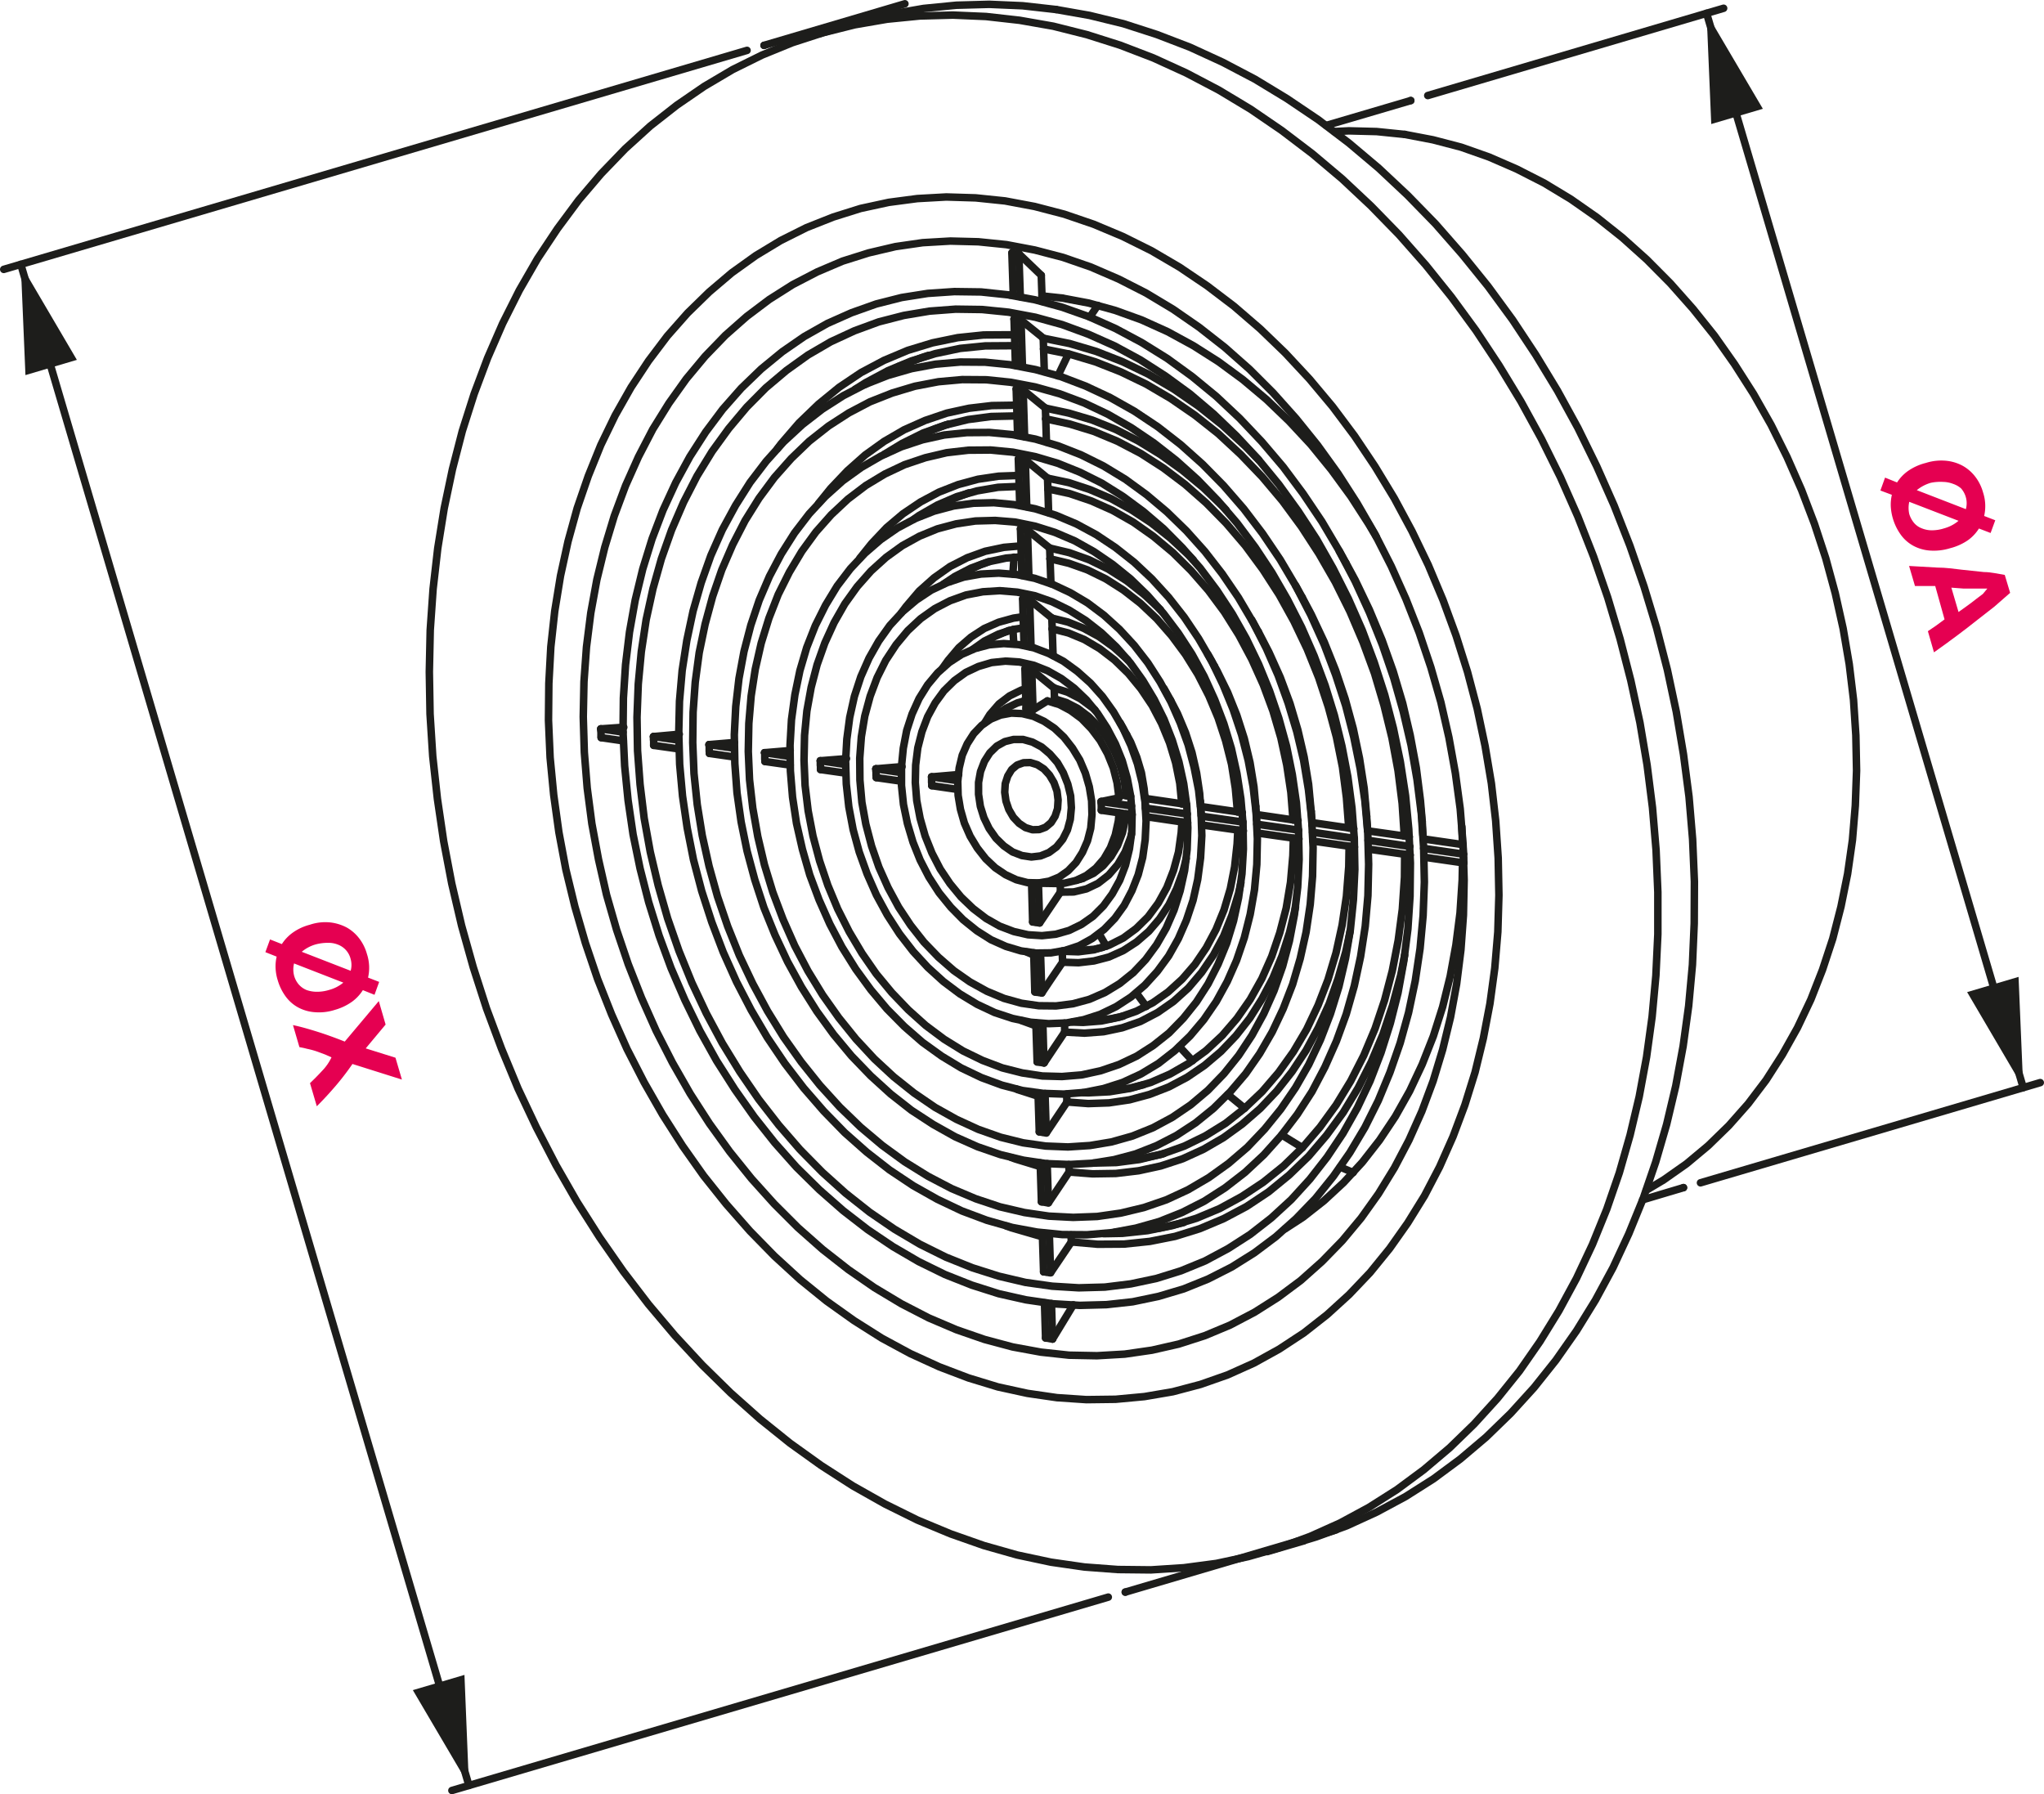 <svg xmlns="http://www.w3.org/2000/svg" width="40.24mm" height="35.32mm" viewBox="0 0 114.07 100.12"><defs><style>.cls-1{fill:none;stroke:#1d1d1b;stroke-linecap:round;stroke-linejoin:round;stroke-width:0.42px;}.cls-2{fill:#e50051;}.cls-3{fill:#1d1d1b;}</style></defs><g id="Warstwa_2" data-name="Warstwa 2"><g id="Warstwa_1-2" data-name="Warstwa 1"><line class="cls-1" x1="74.01" y1="7" x2="78.73" y2="5.61"/><line class="cls-1" x1="93.95" y1="66.27" x2="91.67" y2="66.95"/><line class="cls-1" x1="50.5" y1="0.21" x2="42.64" y2="2.53"/><line class="cls-1" x1="74.56" y1="85.37" x2="62.8" y2="88.84"/><line class="cls-1" x1="47.8" y1="1.27" x2="45.76" y2="1.87"/><line class="cls-1" x1="70.72" y1="86.58" x2="72.76" y2="85.98"/><line class="cls-1" x1="79.41" y1="46.59" x2="79.37" y2="45.84"/><line class="cls-1" x1="75.11" y1="31.41" x2="74.74" y2="30.75"/><line class="cls-1" x1="76.32" y1="46.31" x2="76.27" y2="45.55"/><line class="cls-1" x1="72.67" y1="33.33" x2="72.3" y2="32.67"/><line class="cls-1" x1="73.22" y1="46.03" x2="73.18" y2="45.27"/><line class="cls-1" x1="70.22" y1="35.25" x2="69.85" y2="34.58"/><line class="cls-1" x1="70.13" y1="45.74" x2="70.08" y2="44.99"/><line class="cls-1" x1="67.77" y1="37.16" x2="67.4" y2="36.5"/><line class="cls-1" x1="67.03" y1="45.46" x2="66.99" y2="44.7"/><line class="cls-1" x1="65.33" y1="39.08" x2="64.96" y2="38.42"/><line class="cls-1" x1="63.94" y1="45.18" x2="63.89" y2="44.42"/><line class="cls-1" x1="62.88" y1="41" x2="62.51" y2="40.33"/><line class="cls-1" x1="56.1" y1="39.56" x2="55.05" y2="40.26"/><line class="cls-1" x1="57.71" y1="49.28" x2="58.97" y2="49.3"/><polyline class="cls-1" points="78.4 7.5 79.97 7.8 81.54 8.21 83.1 8.76 84.64 9.43 86.17 10.21 87.66 11.11 89.12 12.13 90.53 13.25 91.9 14.48 93.22 15.81 94.48 17.23 95.68 18.73 96.8 20.32 97.86 21.98 98.84 23.71 99.73 25.5 100.54 27.34 101.26 29.23 101.89 31.15 102.42 33.1 102.86 35.07 103.2 37.06 103.44 39.05 103.57 41.03 103.61 43 103.54 44.95 103.38 46.87 103.11 48.76 102.74 50.59 102.28 52.38 101.71 54.11 101.06 55.77 100.31 57.35 99.47 58.85 98.56 60.27 97.56 61.59 96.48 62.81 95.33 63.93 94.12 64.94 92.84 65.84 91.87 66.42"/><polyline class="cls-1" points="74.46 7.34 75.28 7.3 76.83 7.34 78.4 7.5"/><line class="cls-1" x1="75.52" y1="65.43" x2="74.79" y2="65.12"/><line class="cls-1" x1="72.68" y1="64.04" x2="71.53" y2="63.33"/><line class="cls-1" x1="69.46" y1="61.84" x2="68.52" y2="61.07"/><polyline class="cls-1" points="66.55 59.19 65.9 58.49 65.82 58.4"/><polyline class="cls-1" points="63.97 56.16 63.55 55.59 63.42 55.4"/><polyline class="cls-1" points="61.74 52.8 61.49 52.37 61.34 52.1"/><polyline class="cls-1" points="56.58 35.93 56.56 35.65 56.53 35.13"/><polyline class="cls-1" points="56.53 32.03 56.54 31.83 56.59 31.09"/><polyline class="cls-1" points="59.04 20.97 59.62 19.76 59.63 19.75"/><line class="cls-1" x1="60.82" y1="17.69" x2="61.26" y2="17.04"/><polyline class="cls-1" points="56.09 11.21 57.74 11.52 59.39 11.95 61.03 12.51 62.65 13.19 64.26 13.99 65.83 14.91 67.37 15.95 68.87 17.09 70.33 18.35 71.73 19.7 73.08 21.15 74.37 22.69 75.59 24.32 76.73 26.02 77.81 27.8 78.8 29.64 79.71 31.53 80.53 33.48 81.26 35.47 81.9 37.5 82.44 39.55 82.88 41.63 83.23 43.71 83.47 45.8 83.61 47.88 83.65 49.95 83.59 52 83.42 54.02 83.15 56 82.78 57.94 82.32 59.83 81.75 61.66 81.09 63.42 80.34 65.11 79.5 66.72 78.56 68.24 77.55 69.67 76.46 71.01 75.29 72.24 74.06 73.36 72.76 74.38 71.39 75.28 69.98 76.06 68.51 76.72 67 77.25 65.45 77.66 63.87 77.93 62.26 78.08 60.63 78.1 58.99 77.99 57.34 77.75 55.69 77.39 54.05 76.89 52.42 76.27 50.8 75.53 49.21 74.67 47.66 73.69 46.13 72.6 44.65 71.4 43.22 70.09 41.85 68.69 40.53 67.19 39.27 65.61 38.09 63.94 36.98 62.2 35.95 60.4 34.99 58.53 34.13 56.6 33.35 54.63 32.67 52.62 32.08 50.58 31.58 48.52 31.19 46.44 30.9 44.35 30.7 42.27 30.61 40.19 30.63 38.13 30.74 36.09 30.96 34.09 31.28 32.13 31.7 30.21 32.21 28.36 32.83 26.56 33.53 24.83 34.33 23.18 35.22 21.61 36.19 20.14 37.24 18.75 38.37 17.47 39.58 16.29 40.84 15.22 42.18 14.26 43.57 13.42 45.01 12.7 46.5 12.11 48.03 11.63 49.6 11.29 51.19 11.08 52.81 10.99 54.45 11.04 56.09 11.21"/><polyline class="cls-1" points="56.9 1.13 58.78 1.46 60.65 1.93 62.51 2.52 64.36 3.23 66.2 4.07 68.01 5.02 69.79 6.09 71.53 7.28 73.24 8.58 74.9 9.98 76.51 11.49 78.07 13.09 79.57 14.79 81 16.57 82.37 18.44 83.66 20.39 84.88 22.4 86.02 24.48 87.08 26.62 88.05 28.81 88.93 31.05 89.72 33.33 90.41 35.64 91.01 37.97 91.52 40.32 91.92 42.69 92.22 45.06 92.42 47.43 92.52 49.78 92.52 52.13 92.41 54.44 92.2 56.73 91.89 58.98 91.48 61.19 90.97 63.34 90.37 65.44 89.67 67.47 88.87 69.44 87.98 71.33 87 73.14 85.94 74.86 84.8 76.5 83.57 78.03 82.27 79.46 80.9 80.79 79.46 82.01 77.96 83.12 76.4 84.11 74.79 84.98 73.12 85.73 71.41 86.36 69.66 86.86 67.88 87.24 66.07 87.48 64.23 87.6 62.38 87.58 60.52 87.44 58.65 87.17 56.77 86.77 54.9 86.24 53.05 85.59 51.2 84.82 49.38 83.92 47.59 82.91 45.82 81.77 44.09 80.53 42.41 79.18 40.77 77.72 39.19 76.17 37.66 74.52 36.19 72.78 34.79 70.95 33.46 69.04 32.2 67.06 31.03 65.02 29.93 62.9 28.91 60.74 27.99 58.52 27.15 56.27 26.41 53.97 25.76 51.65 25.21 49.3 24.76 46.94 24.41 44.57 24.15 42.2 24 39.84 23.96 37.49 24.01 35.16 24.17 32.86 24.43 30.59 24.79 28.36 25.25 26.18 25.8 24.05 26.46 21.98 27.21 19.98 28.05 18.05 28.98 16.2 30 14.43 31.11 12.76 32.29 11.17 33.55 9.69 34.89 8.3 36.29 7.03 37.77 5.87 39.3 4.82 40.89 3.88 42.53 3.07 44.22 2.38 45.95 1.82 47.71 1.38 49.51 1.07 51.33 0.89 53.18 0.84 55.03 0.92 56.9 1.13"/><polyline class="cls-1" points="58.94 0.53 60.81 0.86 62.69 1.32 64.55 1.92 66.4 2.63 68.23 3.47 70.04 4.42 71.82 5.5 73.57 6.68 75.28 7.98 76.94 9.38 78.55 10.89 80.11 12.49 81.6 14.19 83.04 15.97 84.41 17.84 85.7 19.79 86.92 21.8 88.06 23.88 89.11 26.02 90.08 28.21 90.96 30.45 91.75 32.73 92.45 35.04 93.05 37.37 93.55 39.72 93.95 42.09 94.26 44.46 94.46 46.83 94.56 49.19 94.55 51.53 94.45 53.84 94.24 56.13 93.93 58.38 93.52 60.59 93.01 62.74 92.4 64.84 91.7 66.88 90.9 68.84 90.02 70.73 89.04 72.54 87.98 74.26 86.83 75.9 85.61 77.43 84.31 78.86 82.94 80.19 81.5 81.41 80 82.52 78.44 83.51 76.82 84.38 75.16 85.14 73.45 85.76 72.76 85.97"/><polyline class="cls-1" points="47.8 1.27 47.98 1.22 49.75 0.78 51.54 0.47 53.37 0.29 55.21 0.24 57.07 0.32 58.94 0.53"/><polyline class="cls-1" points="56.17 13.65 57.75 13.95 59.32 14.36 60.88 14.9 62.43 15.57 63.96 16.35 65.46 17.25 66.92 18.26 68.35 19.38 69.73 20.6 71.05 21.92 72.32 23.34 73.53 24.84 74.67 26.42 75.73 28.07 76.73 29.8 77.64 31.59 78.46 33.42 79.2 35.3 79.85 37.23 80.41 39.18 80.86 41.15 81.22 43.14 81.49 45.13 81.65 47.13 81.71 49.11 81.67 51.07 81.53 53 81.29 54.91 80.95 56.76 80.51 58.57 79.98 60.32 79.35 62.01 78.63 63.62 77.82 65.16 76.93 66.61 75.96 67.97 74.91 69.23 73.78 70.39 72.59 71.45 71.33 72.39 70.02 73.22 68.65 73.94 67.24 74.53 65.78 75 64.29 75.34 62.77 75.56 61.22 75.65 59.66 75.62 58.09 75.45 56.51 75.16 54.94 74.74 53.38 74.2 51.83 73.54 50.3 72.75 48.8 71.85 47.34 70.84 45.91 69.72 44.53 68.5 43.21 67.18 41.94 65.77 40.73 64.27 39.59 62.69 38.52 61.03 37.53 59.3 36.62 57.52 35.8 55.68 35.06 53.8 34.41 51.88 33.85 49.93 33.4 47.95 33.03 45.96 32.77 43.97 32.61 41.98 32.55 40 32.59 38.04 32.73 36.1 32.97 34.2 33.31 32.34 33.75 30.54 34.28 28.79 34.91 27.1 35.63 25.49 36.43 23.95 37.33 22.5 38.3 21.14 39.35 19.88 40.48 18.71 41.67 17.66 42.93 16.71 44.24 15.88 45.61 15.17 47.02 14.57 48.48 14.11 49.97 13.76 51.49 13.54 53.04 13.45 54.6 13.49 56.17 13.65"/><polyline class="cls-1" points="59.27 16.63 60.76 16.91 62.24 17.32 63.71 17.85 65.17 18.51 66.6 19.29 68 20.18 69.36 21.18 70.68 22.29 71.94 23.5 73.16 24.81 74.3 26.21 75.39 27.7 76.39 29.25 76.81 29.96"/><line class="cls-1" x1="81.58" y1="46.13" x2="81.62" y2="47.12"/><polyline class="cls-1" points="81.62 48.14 81.6 49.11 81.48 50.94 81.25 52.73 80.93 54.48 80.51 56.18 79.99 57.82 79.37 59.39 78.67 60.88 77.87 62.3 76.99 63.62 76.03 64.85 74.99 65.98 73.89 67 72.72 67.92 71.72 68.57"/><line class="cls-1" x1="56.36" y1="16.46" x2="56.55" y2="16.46"/><line class="cls-1" x1="58.15" y1="16.51" x2="59.27" y2="16.63"/><line class="cls-1" x1="56.86" y1="14.16" x2="58.11" y2="15.36"/><polyline class="cls-1" points="56.86 14.16 56.81 14.15 56.77 14.15 56.72 14.14 56.67 14.13 56.62 14.13 56.57 14.12 56.52 14.11 56.48 14.11"/><line class="cls-1" x1="81.67" y1="47.66" x2="81.64" y2="47.13"/><polyline class="cls-1" points="81.69 48.15 81.68 48.09 81.68 48.03 81.68 47.97 81.68 47.91 81.68 47.84 81.67 47.78 81.67 47.72 81.67 47.66"/><line class="cls-1" x1="58.74" y1="74.72" x2="59.9" y2="72.81"/><polyline class="cls-1" points="58.35 74.66 58.4 74.67 58.45 74.67 58.5 74.68 58.55 74.69 58.6 74.7 58.65 74.7 58.69 74.71 58.74 74.72"/><line class="cls-1" x1="33.53" y1="40.67" x2="34.81" y2="40.58"/><polyline class="cls-1" points="33.53 40.67 33.53 40.73 33.53 40.8 33.54 40.86 33.54 40.92 33.54 40.98 33.54 41.04 33.54 41.1 33.55 41.16"/><polyline class="cls-1" points="56.29 17.42 57.78 17.7 59.27 18.11 60.74 18.65 62.2 19.3 63.64 20.08 65.04 20.98 66.41 21.98 67.73 23.1 69 24.32 70.22 25.63 71.37 27.03 72.45 28.52 73.47 30.08 74.4 31.72 75.25 33.41 76.02 35.16 76.69 36.95 77.28 38.78 77.76 40.63 78.15 42.51 78.44 44.39 78.62 46.27 78.71 48.15 78.69 50.01 78.57 51.84 78.34 53.64 78.02 55.4 77.59 57.1 77.07 58.74 76.46 60.32 75.75 61.82 74.95 63.24 74.06 64.57 73.1 65.8 72.06 66.94 70.95 67.96 69.77 68.88 68.54 69.67 67.25 70.36 65.91 70.91 64.53 71.34 63.11 71.64 61.66 71.82 60.2 71.86 58.72 71.77 57.23 71.56 55.74 71.21 54.26 70.74 52.79 70.15 51.34 69.43 49.92 68.59 48.53 67.64 47.19 66.58 45.89 65.41 44.64 64.14 43.46 62.78 42.34 61.34 41.29 59.81 40.31 58.21 39.42 56.55 38.61 54.83 37.89 53.06 37.26 51.25 36.73 49.4 36.29 47.54 35.95 45.66 35.72 43.77 35.58 41.89 35.55 40.02 35.62 38.17 35.79 36.36 36.06 34.58 36.44 32.85 36.91 31.18 37.48 29.57 38.15 28.02 38.9 26.56 39.74 25.19 40.67 23.91 41.67 22.72 42.74 21.64 43.89 20.67 45.09 19.81 46.36 19.07 47.68 18.46 49.04 17.96 50.44 17.6 51.87 17.36 53.33 17.25 54.8 17.27 56.29 17.42"/><polyline class="cls-1" points="56.26 16.45 57.77 16.73 59.27 17.14 60.77 17.67 62.25 18.33 63.71 19.11 65.14 20 66.53 21.01 67.88 22.12 69.18 23.34 70.42 24.65 71.61 26.05 72.72 27.54 73.77 29.1 74.74 30.74 75.63 32.44 76.43 34.19 77.15 35.99 77.78 37.83 78.31 39.7 78.75 41.59 79.08 43.5 79.32 45.41 79.45 47.32 79.49 49.22 79.42 51.09 79.25 52.93 78.98 54.74 78.61 56.5 78.14 58.2 77.57 59.84 76.92 61.41 76.17 62.91 75.33 64.32 74.41 65.64 73.42 66.87 72.34 67.99 71.2 69.01 70 69.91 68.74 70.7 67.42 71.37 66.06 71.92 64.65 72.34 63.21 72.64 61.75 72.8 60.26 72.84 58.76 72.75 57.25 72.53 55.74 72.19 54.23 71.71 52.74 71.12 51.27 70.4 49.83 69.56 48.42 68.61 47.05 67.55 45.73 66.39 44.45 65.13 43.24 63.77 42.09 62.32 41.01 60.79 39.99 59.19 39.06 57.52 38.22 55.8 37.45 54.02 36.78 52.2 36.2 50.34 35.72 48.46 35.33 46.56 35.05 44.65 34.86 42.74 34.77 40.83 34.79 38.95 34.91 37.09 35.13 35.27 35.45 33.48 35.87 31.75 36.39 30.07 37 28.47 37.71 26.93 38.5 25.48 39.38 24.11 40.33 22.84 41.37 21.66 42.48 20.59 43.65 19.63 44.88 18.78 46.17 18.05 47.52 17.45 48.9 16.96 50.32 16.6 51.78 16.37 53.26 16.27 54.75 16.29 56.26 16.45"/><polyline class="cls-1" points="75.11 31.41 75.63 32.37 76.42 34.02 77.13 35.72 77.75 37.46 78.28 39.24 78.7 41.03 79.04 42.85 79.27 44.66 79.37 45.84"/><polyline class="cls-1" points="58.18 69.01 57.92 68.94 56.44 68.51 56.16 68.41"/><polyline class="cls-1" points="58.24 70.97 58.29 70.97 58.34 70.98 58.39 70.99 58.44 71 58.48 71 58.53 71.01 58.58 71.02 58.63 71.02 59.79 69.3"/><polyline class="cls-1" points="78.39 53.3 78.17 54.41 77.72 56.09 77.18 57.71 76.53 59.25 75.79 60.71 74.96 62.08 74.03 63.35 73.03 64.52 71.94 65.57 70.79 66.51 69.57 67.32 68.29 68 66.96 68.56 65.58 68.99 64.17 69.27 62.73 69.42 61.26 69.43 59.79 69.3"/><polyline class="cls-1" points="58.22 18.87 59.7 19.17 61.18 19.61 62.64 20.18 64.09 20.88 65.5 21.71 66.88 22.66 68.21 23.72 69.5 24.9 70.25 25.67"/><polyline class="cls-1" points="58.22 18.87 58.12 18.78 56.98 17.86"/><polyline class="cls-1" points="56.59 17.8 56.64 17.8 56.69 17.81 56.73 17.82 56.78 17.83 56.88 17.84 56.93 17.85 56.98 17.86"/><polyline class="cls-1" points="43.38 25.04 43.59 24.76 44.59 23.6 45.68 22.55 46.83 21.61 48.05 20.79 49.33 20.11 50.66 19.55 52.04 19.13 53.45 18.84 54.89 18.69 56.35 18.68 56.62 18.7"/><line class="cls-1" x1="36.47" y1="41.1" x2="37.91" y2="40.97"/><polyline class="cls-1" points="36.47 41.1 36.47 41.16 36.47 41.22 36.47 41.28 36.48 41.34 36.48 41.41 36.48 41.47 36.48 41.53 36.48 41.59"/><polyline class="cls-1" points="72.67 33.33 73.18 34.29 73.9 35.82 74.53 37.39 75.07 39 75.52 40.65 75.87 42.31 76.13 43.98 76.27 45.55"/><polyline class="cls-1" points="56.38 20.35 57.78 20.62 59.19 21.01 60.58 21.54 61.95 22.18 63.3 22.94 64.62 23.82 65.89 24.81 67.12 25.91 68.29 27.1 69.41 28.39 70.46 29.77 71.44 31.22 72.34 32.74 73.16 34.33 73.9 35.97 74.54 37.66 75.1 39.38 75.55 41.13 75.91 42.9 76.17 44.68 76.33 46.46 76.38 48.23 76.34 49.98 76.19 51.69 75.93 53.38 75.58 55.01 75.13 56.59 74.58 58.1 73.94 59.54 73.22 60.91 72.4 62.18 71.5 63.36 70.53 64.44 69.48 65.42 68.37 66.28 67.2 67.03 65.98 67.65 64.7 68.16 63.39 68.53 62.05 68.78 60.67 68.9 59.28 68.89 57.88 68.75 56.48 68.49 55.07 68.09 53.68 67.57 52.31 66.92 50.96 66.16 49.64 65.28 48.37 64.29 47.14 63.2 45.97 62 44.85 60.71 43.8 59.34 42.82 57.89 41.92 56.36 41.1 54.78 40.36 53.13 39.72 51.45 39.16 49.72 38.7 47.97 38.35 46.2 38.09 44.42 37.93 42.65 37.88 40.88 37.92 39.13 38.07 37.41 38.33 35.73 38.68 34.09 39.13 32.52 39.67 31 40.31 29.56 41.05 28.2 41.86 26.92 42.76 25.74 43.73 24.66 44.78 23.69 45.89 22.83 47.06 22.08 48.28 21.45 49.55 20.95 50.87 20.57 52.21 20.32 53.59 20.2 54.98 20.21 56.38 20.35"/><polyline class="cls-1" points="56.41 21.33 57.77 21.59 59.13 21.97 60.49 22.48 61.82 23.11 63.13 23.86 64.4 24.72 65.64 25.69 66.83 26.76 67.96 27.93 69.04 29.19 70.05 30.54 70.99 31.96 71.85 33.45 72.64 35 73.34 36.6 73.95 38.24 74.47 39.92 74.89 41.63 75.22 43.35 75.45 45.08 75.58 46.8 75.61 48.52 75.53 50.21 75.36 51.87 75.09 53.48 74.72 55.06 74.25 56.57 73.69 58.02 73.04 59.4 72.3 60.69 71.48 61.89 70.58 63 69.61 64.02 68.56 64.92 67.46 65.71 66.3 66.39 65.09 66.95 63.84 67.38 62.55 67.69 61.23 67.88 59.89 67.93 58.53 67.86 57.17 67.66 55.8 67.34 54.45 66.89 53.1 66.32 51.78 65.63 50.49 64.83 49.23 63.91 48.02 62.89 46.86 61.77 45.75 60.55 44.71 59.25 43.73 57.87 42.83 56.41 42.01 54.89 41.26 53.31 40.61 51.69 40.04 50.02 39.57 48.33 39.19 46.62 38.91 44.89 38.73 43.16 38.66 41.44 38.68 39.74 38.8 38.06 39.02 36.42 39.35 34.83 39.77 33.28 40.28 31.8 40.89 30.39 41.58 29.05 42.36 27.8 43.22 26.64 44.16 25.58 45.16 24.62 46.24 23.77 47.37 23.04 48.55 22.42 49.79 21.93 51.06 21.55 52.37 21.3 53.7 21.18 55.05 21.19 56.41 21.33"/><polyline class="cls-1" points="58.06 65.09 57.97 65.07 56.66 64.67 56.44 64.59"/><polyline class="cls-1" points="58.12 67.06 58.17 67.07 58.22 67.08 58.27 67.08 58.31 67.09 58.36 67.1 58.41 67.11 58.46 67.11 58.51 67.12 59.42 65.76 59.66 65.4"/><polyline class="cls-1" points="75.35 51.95 75.1 53.12 74.68 54.59 74.18 56.01 73.57 57.35 72.89 58.61 72.11 59.79 71.26 60.87 70.33 61.85 69.33 62.72 68.28 63.48 67.16 64.13 66 64.66 64.78 65.06 63.54 65.33 62.27 65.48 60.97 65.5 59.66 65.4"/><polyline class="cls-1" points="58.34 22.77 59.65 23.05 60.96 23.44 62.26 23.96 63.53 24.61 64.77 25.37 65.98 26.24 67.15 27.21 68.27 28.29 68.42 28.45"/><polyline class="cls-1" points="58.34 22.77 58.08 22.56 57.1 21.76"/><polyline class="cls-1" points="56.71 21.7 56.76 21.71 56.81 21.71 56.85 21.72 56.9 21.73 56.95 21.74 57 21.74 57.05 21.75 57.1 21.76"/><polyline class="cls-1" points="45.68 28.09 46.36 27.25 47.29 26.27 48.28 25.39 49.34 24.63 50.46 23.98 51.63 23.46 52.84 23.05 54.08 22.78 55.35 22.63 56.65 22.61 56.74 22.61"/><line class="cls-1" x1="39.57" y1="41.55" x2="40.99" y2="41.43"/><polyline class="cls-1" points="39.57 41.55 39.57 41.61 39.58 41.67 39.58 41.73 39.58 41.8 39.58 41.85 39.58 41.92 39.59 41.98 39.59 42.04"/><polyline class="cls-1" points="58.24 19.47 59.69 19.76 61.13 20.19 62.55 20.75 63.96 21.43 65.34 22.24 66.69 23.17 67.99 24.2 69.24 25.36 70.44 26.61 71.57 27.95 72.63 29.39 73.61 30.9 74.52 32.48 75.34 34.13 76.07 35.84 76.71 37.58 77.24 39.37 77.68 41.17 78.02 43 78.25 44.83 78.37 46.65"/><line class="cls-1" x1="58.24" y1="19.47" x2="58.22" y2="18.87"/><line class="cls-1" x1="78.37" y1="46.65" x2="78.65" y2="46.69"/><polyline class="cls-1" points="78.39 47.67 78.38 48.95 78.26 50.73 78.03 52.47 77.7 54.17 77.27 55.81 76.74 57.39 76.11 58.89 75.38 60.32 74.57 61.65 73.67 62.89 72.69 64.03 71.63 65.06 70.5 65.97 69.31 66.76 68.06 67.44 66.77 67.98 65.42 68.39 64.04 68.67 62.64 68.82 61.6 68.84"/><polyline class="cls-1" points="47.72 21.72 48.31 21.35 49.56 20.68 50.86 20.14 52.2 19.73 53.58 19.44 54.98 19.3 56.41 19.29 56.64 19.3"/><polyline class="cls-1" points="66.07 68.21 66.05 68.22 64.71 68.53 63.34 68.71 62.21 68.76"/><polyline class="cls-1" points="48.27 21.46 48.93 21.07 50.16 20.44 51.45 19.95 51.81 19.83"/><line class="cls-1" x1="81.67" y1="47.66" x2="79.45" y2="47.34"/><line class="cls-1" x1="81.69" y1="48.15" x2="79.47" y2="47.83"/><line class="cls-1" x1="79.43" y1="46.81" x2="81.64" y2="47.13"/><polyline class="cls-1" points="70.22 35.24 70.82 36.4 71.45 37.8 71.99 39.25 72.43 40.73 72.78 42.24 73.03 43.76 73.17 45.27"/><polyline class="cls-1" points="56.5 24.25 57.78 24.5 59.06 24.88 60.33 25.38 61.58 26 62.8 26.74 63.98 27.6 65.12 28.56 66.21 29.62 67.24 30.77 68.21 32.02 69.11 33.34 69.93 34.73 70.67 36.18 71.33 37.69 71.89 39.24 72.37 40.83 72.75 42.43 73.02 44.06 73.2 45.68 73.28 47.3 73.25 48.9 73.12 50.47 72.89 52.01 72.56 53.49 72.14 54.92 71.61 56.29 71 57.58 70.3 58.79 69.52 59.91 68.65 60.93 67.72 61.85 66.72 62.66 65.65 63.36 64.54 63.93 63.37 64.39 62.17 64.71 60.94 64.91 59.68 64.98 58.4 64.93 57.12 64.74 55.84 64.43 54.56 63.99 53.3 63.43 52.07 62.74 50.86 61.95 49.7 61.04 48.59 60.03 47.52 58.92 46.52 57.72 45.59 56.44 44.73 55.08 43.95 53.66 43.25 52.17 42.63 50.64 42.12 49.08 41.69 47.48 41.36 45.86 41.13 44.24 41.01 42.61 40.98 41 41.06 39.42 41.24 37.86 41.52 36.35 41.9 34.89 42.37 33.49 42.94 32.16 43.6 30.91 44.34 29.74 45.16 28.67 46.06 27.7 47.03 26.83 48.07 26.08 49.16 25.45 50.3 24.93 51.48 24.54 52.7 24.27 53.95 24.14 55.22 24.13 56.5 24.25"/><polyline class="cls-1" points="56.53 25.23 57.78 25.48 59.03 25.85 60.27 26.35 61.49 26.96 62.67 27.7 63.82 28.55 64.93 29.5 65.98 30.56 66.98 31.7 67.91 32.94 68.77 34.25 69.55 35.63 70.24 37.06 70.85 38.55 71.37 40.08 71.8 41.64 72.12 43.22 72.35 44.8 72.47 46.39 72.5 47.96 72.42 49.51 72.24 51.03 71.96 52.5 71.58 53.92 71.1 55.28 70.53 56.56 69.87 57.77 69.13 58.89 68.31 59.91 67.41 60.84 66.45 61.65 65.42 62.35 64.34 62.93 63.2 63.39 62.03 63.72 60.83 63.92 59.6 64 58.36 63.95 57.1 63.77 55.85 63.46 54.6 63.02 53.38 62.46 52.18 61.79 51.01 60.99 49.88 60.09 48.8 59.09 47.77 57.98 46.81 56.79 45.91 55.52 45.09 54.18 44.35 52.77 43.7 51.3 43.13 49.79 42.66 48.25 42.29 46.68 42.01 45.09 41.83 43.51 41.76 41.93 41.79 40.37 41.92 38.83 42.15 37.34 42.48 35.89 42.91 34.5 43.43 33.17 44.05 31.93 44.75 30.76 45.53 29.69 46.39 28.72 47.32 27.85 48.32 27.09 49.38 26.45 50.48 25.93 51.64 25.54 52.83 25.26 54.04 25.12 55.28 25.11 56.53 25.23"/><polyline class="cls-1" points="57.94 61.17 56.79 60.8 56.73 60.77"/><polyline class="cls-1" points="58 63.16 58.05 63.17 58.1 63.17 58.14 63.18 58.19 63.19 58.24 63.2 58.29 63.2 58.34 63.21 58.39 63.22 59.16 62.07 59.55 61.49"/><polyline class="cls-1" points="72.3 50.61 72.29 50.66 71.97 52.02 71.55 53.33 71.04 54.57 70.43 55.73 69.75 56.81 68.98 57.79 68.14 58.67 67.22 59.45 66.25 60.11 65.23 60.65 64.15 61.07 63.04 61.37 61.89 61.54 60.73 61.58 59.55 61.49"/><polyline class="cls-1" points="58.46 26.68 59.65 26.93 60.83 27.32 62 27.82 63.14 28.45 64.25 29.18 65.32 30.03 66.34 30.98 66.59 31.24"/><polyline class="cls-1" points="58.46 26.68 58.05 26.34 57.22 25.66"/><polyline class="cls-1" points="56.83 25.61 56.88 25.61 56.93 25.62 56.98 25.63 57.02 25.63 57.07 25.64 57.12 25.65 57.17 25.66 57.22 25.66"/><polyline class="cls-1" points="47.99 31.14 48.64 30.33 49.48 29.44 50.39 28.67 51.37 28.01 52.4 27.46 53.47 27.04 54.58 26.74 55.73 26.57 56.86 26.53"/><line class="cls-1" x1="42.67" y1="42" x2="44.1" y2="41.88"/><polyline class="cls-1" points="42.67 42 42.68 42.06 42.68 42.12 42.68 42.18 42.68 42.24 42.68 42.31 42.68 42.37 42.69 42.43 42.69 42.49"/><line class="cls-1" x1="78.68" y1="47.23" x2="76.35" y2="46.89"/><line class="cls-1" x1="78.7" y1="47.71" x2="76.37" y2="47.38"/><line class="cls-1" x1="76.32" y1="46.36" x2="78.37" y2="46.65"/><polyline class="cls-1" points="58.36 23.37 59.7 23.66 61.04 24.07 62.36 24.62 63.66 25.3 64.92 26.11 66.14 27.03 67.32 28.07 68.44 29.21 69.5 30.45 70.48 31.78 71.39 33.19 72.21 34.67 72.95 36.22 73.59 37.81 74.13 39.45 74.58 41.12 74.92 42.81 75.14 44.51 75.27 46.2"/><line class="cls-1" x1="58.36" y1="23.37" x2="58.34" y2="22.77"/><line class="cls-1" x1="75.27" y1="46.2" x2="75.55" y2="46.24"/><polyline class="cls-1" points="75.29 47.22 75.27 48.36 75.14 50.01 74.9 51.62 74.56 53.17 74.11 54.67 73.56 56.09 72.92 57.44 72.18 58.69 71.35 59.85 70.44 60.91 69.45 61.85 68.4 62.68 67.27 63.38 66.1 63.95 64.87 64.39 63.6 64.7 62.3 64.87 61.02 64.9"/><polyline class="cls-1" points="49.36 25.34 50.35 24.74 51.52 24.16 52.75 23.72 54.02 23.41 55.31 23.24 56.64 23.21 56.76 23.21"/><polyline class="cls-1" points="64.94 64.37 64.77 64.42 63.54 64.68 62.28 64.81 61.55 64.83"/><polyline class="cls-1" points="49.84 25.12 49.92 25.07 51.02 24.44 52.18 23.93 52.94 23.66"/><polyline class="cls-1" points="67.77 37.16 67.91 37.41 68.51 38.63 69.02 39.9 69.44 41.21 69.76 42.55 69.98 43.9 70.08 44.99"/><polyline class="cls-1" points="56.62 28.16 57.77 28.39 58.92 28.75 60.06 29.23 61.17 29.83 62.25 30.55 63.29 31.37 64.28 32.3 65.22 33.33 66.09 34.44 66.89 35.63 67.62 36.89 68.26 38.22 68.82 39.59 69.29 41 69.66 42.44 69.93 43.89 70.1 45.35 70.17 46.81 70.14 48.24 70.01 49.65 69.77 51.02 69.44 52.33 69.01 53.59 68.49 54.77 67.88 55.88 67.18 56.9 66.41 57.81 65.56 58.63 64.65 59.34 63.67 59.93 62.65 60.4 61.59 60.74 60.49 60.96 59.36 61.05 58.22 61.01 57.06 60.85 55.91 60.55 54.77 60.13 53.64 59.59 52.55 58.93 51.48 58.16 50.47 57.28 49.5 56.3 48.6 55.23 47.76 54.08 46.99 52.85 46.31 51.56 45.71 50.21 45.19 48.82 44.78 47.39 44.45 45.94 44.23 44.48 44.11 43.02 44.09 41.58 44.17 40.16 44.36 38.77 44.64 37.42 45.02 36.13 45.5 34.91 46.07 33.77 46.72 32.7 47.46 31.73 48.27 30.87 49.15 30.11 50.09 29.46 51.09 28.93 52.13 28.52 53.22 28.23 54.33 28.08 55.47 28.05 56.62 28.16"/><polyline class="cls-1" points="56.65 29.13 57.77 29.36 58.88 29.71 59.98 30.18 61.05 30.78 62.09 31.49 63.09 32.3 64.04 33.22 64.93 34.23 65.76 35.33 66.52 36.5 67.2 37.74 67.79 39.04 68.3 40.38 68.72 41.76 69.03 43.16 69.25 44.57 69.37 45.98 69.39 47.38 69.31 48.76 69.12 50.1 68.84 51.39 68.46 52.63 67.98 53.8 67.42 54.9 66.77 55.91 66.04 56.82 65.24 57.64 64.36 58.34 63.44 58.93 62.45 59.4 61.42 59.75 60.36 59.98 59.27 60.07 58.17 60.04 57.05 59.87 55.94 59.59 54.83 59.17 53.74 58.64 52.69 57.99 51.66 57.22 50.69 56.35 49.77 55.39 48.9 54.34 48.11 53.2 47.39 51.99 46.75 50.72 46.2 49.4 45.74 48.04 45.37 46.65 45.1 45.24 44.93 43.83 44.87 42.42 44.9 41.03 45.03 39.67 45.27 38.35 45.6 37.09 46.03 35.88 46.55 34.74 47.15 33.69 47.84 32.73 48.61 31.86 49.45 31.1 50.35 30.45 51.31 29.92 52.31 29.51 53.36 29.23 54.44 29.07 55.54 29.04 56.65 29.13"/><line class="cls-1" x1="59.77" y1="68.91" x2="59.79" y2="69.3"/><line class="cls-1" x1="75.58" y1="46.78" x2="73.25" y2="46.44"/><line class="cls-1" x1="75.59" y1="47.26" x2="73.27" y2="46.93"/><line class="cls-1" x1="73.22" y1="45.9" x2="75.27" y2="46.2"/><line class="cls-1" x1="57.81" y1="57.24" x2="57.01" y2="56.95"/><polyline class="cls-1" points="57.88 59.26 57.92 59.26 57.97 59.27 58.02 59.28 58.07 59.28 58.12 59.29 58.17 59.3 58.22 59.3 58.27 59.31"/><polyline class="cls-1" points="58.27 59.31 58.89 58.38 59.42 57.59"/><polyline class="cls-1" points="69.25 49.26 69.12 49.85 68.75 51.07 68.29 52.23 67.72 53.29 67.06 54.26 66.32 55.13 65.49 55.88 64.6 56.5 63.64 57 62.63 57.35 61.59 57.57 60.52 57.65 59.42 57.59"/><polyline class="cls-1" points="58.58 30.58 59.68 30.84 60.77 31.23 61.84 31.75 62.88 32.41 63.87 33.19 64.76 34.02"/><polyline class="cls-1" points="58.58 30.58 58.01 30.12 57.34 29.57"/><polyline class="cls-1" points="56.95 29.51 57 29.52 57.05 29.52 57.1 29.53 57.15 29.54 57.2 29.55 57.24 29.55 57.29 29.56 57.34 29.57"/><polyline class="cls-1" points="50.3 34.2 50.56 33.85 51.3 32.98 52.13 32.24 53.02 31.61 53.98 31.12 54.98 30.76 56.03 30.54 56.98 30.46"/><polyline class="cls-1" points="45.78 42.45 47.02 42.35 47.24 42.33"/><polyline class="cls-1" points="45.78 42.45 45.78 42.51 45.78 42.57 45.78 42.63 45.78 42.7 45.79 42.76 45.79 42.82 45.79 42.88 45.79 42.94"/><polyline class="cls-1" points="58.48 27.28 59.69 27.54 60.9 27.95 62.09 28.48 63.25 29.14 64.37 29.93 65.45 30.83 66.47 31.84 67.44 32.95 68.33 34.15 69.14 35.44 69.86 36.79 70.5 38.21 71.04 39.67 71.48 41.17 71.81 42.69 72.04 44.22 72.16 45.75"/><line class="cls-1" x1="58.48" y1="27.28" x2="58.46" y2="26.68"/><line class="cls-1" x1="72.16" y1="45.75" x2="72.44" y2="45.79"/><polyline class="cls-1" points="72.18 46.77 72.15 47.75 72.02 49.23 71.78 50.67 71.42 52.05 70.97 53.37 70.42 54.61 69.77 55.77 69.03 56.83 68.21 57.78 67.31 58.62 66.33 59.34 65.3 59.93 64.22 60.4 63.09 60.73 61.92 60.92 60.73 60.98 60.44 60.97"/><polyline class="cls-1" points="51 28.97 51.28 28.77 52.31 28.18 53.4 27.71 54.53 27.39 55.7 27.19 56.88 27.14"/><polyline class="cls-1" points="63.81 60.53 63.04 60.72 61.91 60.87 60.89 60.9"/><polyline class="cls-1" points="51.42 28.78 51.94 28.45 52.95 27.93 54.01 27.52 54.07 27.5"/><line class="cls-1" x1="59.65" y1="64.98" x2="59.67" y2="65.4"/><line class="cls-1" x1="72.47" y1="46.32" x2="70.14" y2="45.99"/><line class="cls-1" x1="72.49" y1="46.81" x2="70.16" y2="46.48"/><line class="cls-1" x1="70.11" y1="45.45" x2="72.16" y2="45.75"/><polyline class="cls-1" points="65.33 39.08 65.71 39.81 66.16 40.88 66.52 41.99 66.78 43.13 66.95 44.27 66.98 44.7"/><polyline class="cls-1" points="56.74 32.06 57.75 32.27 58.75 32.61 59.73 33.07 60.69 33.64 61.61 34.33 62.48 35.12 63.3 36.01 64.06 36.99 64.74 38.05 65.35 39.17 65.87 40.35 66.31 41.57 66.64 42.82 66.89 44.09 67.03 45.36 67.07 46.63 67 47.87 66.84 49.08 66.58 50.24 66.21 51.35 65.76 52.38 65.22 53.34 64.59 54.2 63.89 54.97 63.12 55.63 62.29 56.17 61.4 56.6 60.47 56.9 59.51 57.08 58.52 57.12 57.52 57.04 56.51 56.83 55.51 56.5 54.53 56.04 53.57 55.46 52.65 54.77 51.78 53.98 50.96 53.09 50.2 52.11 49.52 51.06 48.91 49.94 48.39 48.76 47.95 47.54 47.61 46.29 47.37 45.02 47.23 43.75 47.19 42.48 47.26 41.24 47.42 40.03 47.68 38.86 48.04 37.76 48.5 36.72 49.04 35.77 49.66 34.9 50.37 34.13 51.14 33.48 51.97 32.93 52.86 32.51 53.79 32.2 54.75 32.03 55.74 31.98 56.74 32.06"/><polyline class="cls-1" points="56.77 33.04 57.75 33.24 58.72 33.58 59.66 34.04 60.59 34.62 61.47 35.31 62.3 36.1 63.08 36.99 63.78 37.97 64.41 39.02 64.96 40.13 65.42 41.3 65.79 42.5 66.06 43.73 66.23 44.96 66.29 46.19 66.25 47.4 66.11 48.58 65.86 49.71 65.52 50.78 65.08 51.79 64.55 52.71 63.94 53.54 63.25 54.27 62.49 54.88 61.67 55.38 60.8 55.76 59.88 56.01 58.94 56.13 57.97 56.12 57 55.98 56.03 55.71 55.07 55.31 54.13 54.79 53.23 54.16 52.37 53.41 51.56 52.57 50.82 51.63 50.15 50.62 49.56 49.53 49.05 48.39 48.64 47.21 48.32 45.99 48.1 44.77 47.99 43.53 47.98 42.31 48.07 41.11 48.26 39.96 48.56 38.85 48.95 37.81 49.43 36.85 50.01 35.97 50.66 35.19 51.38 34.52 52.17 33.96 53.02 33.52 53.91 33.2 54.85 33.02 55.8 32.96 56.77 33.04"/><line class="cls-1" x1="57.69" y1="53.29" x2="57.29" y2="53.12"/><polyline class="cls-1" points="57.76 55.35 57.8 55.36 57.85 55.37 57.9 55.37 57.95 55.38 58 55.39 58.05 55.39 58.1 55.4 58.14 55.41 58.62 54.69 59.3 53.69"/><polyline class="cls-1" points="66.2 47.91 66.02 48.62 65.67 49.58 65.24 50.47 64.71 51.27 64.11 51.97 63.43 52.56 62.69 53.04 61.89 53.4 61.05 53.62 60.19 53.72 59.3 53.69"/><polyline class="cls-1" points="58.71 34.49 59.6 34.71 60.48 35.06 61.34 35.53 62.16 36.12 62.93 36.81"/><polyline class="cls-1" points="58.71 34.49 58.55 34.36 57.46 33.47"/><polyline class="cls-1" points="57.08 33.41 57.12 33.42 57.17 33.43 57.22 33.44 57.27 33.44 57.32 33.45 57.37 33.46 57.41 33.46 57.46 33.47"/><polyline class="cls-1" points="52.61 37.27 52.91 36.85 53.51 36.14 54.19 35.55 54.93 35.07 55.73 34.72 56.56 34.49 57.11 34.41"/><polyline class="cls-1" points="48.88 42.9 49.83 42.82 50.34 42.78"/><polyline class="cls-1" points="48.88 42.9 48.88 42.96 48.88 43.02 48.89 43.08 48.89 43.14 48.89 43.21 48.89 43.27 48.9 43.33 48.9 43.39"/><polyline class="cls-1" points="58.6 31.18 59.65 31.43 60.69 31.8 61.71 32.3 62.7 32.93 63.65 33.67 64.55 34.52 65.39 35.48 66.16 36.52 66.85 37.63 67.46 38.82 67.98 40.06 68.4 41.34 68.73 42.65 68.94 43.98 69.06 45.3"/><line class="cls-1" x1="58.6" y1="31.18" x2="58.58" y2="30.58"/><line class="cls-1" x1="69.06" y1="45.3" x2="69.33" y2="45.34"/><polyline class="cls-1" points="69.08 46.32 69.04 47.09 68.9 48.37 68.66 49.59 68.31 50.77 67.86 51.87 67.32 52.88 66.69 53.81 65.98 54.63 65.19 55.35 64.34 55.95 63.43 56.42 62.47 56.76 61.47 56.97 60.45 57.05 59.85 57.03"/><polyline class="cls-1" points="52.65 32.59 53.28 32.17 54.19 31.7 55.15 31.35 56.15 31.14 57 31.07"/><polyline class="cls-1" points="62.68 56.7 61.99 56.85 61 56.96 60.23 56.96"/><polyline class="cls-1" points="53 32.45 53.81 31.93 54.72 31.51 55.2 31.34"/><line class="cls-1" x1="59.53" y1="61.05" x2="59.54" y2="61.5"/><line class="cls-1" x1="69.37" y1="45.87" x2="67.04" y2="45.54"/><line class="cls-1" x1="69.39" y1="46.36" x2="67.06" y2="46.03"/><line class="cls-1" x1="67" y1="45" x2="69.06" y2="45.3"/><polyline class="cls-1" points="56.89 36.94 57.69 37.12 58.47 37.43 59.23 37.86 59.95 38.4 60.63 39.05 61.24 39.79 61.78 40.62 62.25 41.51 62.63 42.45 62.91 43.43 63.1 44.43 63.18 45.43 63.16 46.42 63.03 47.37 62.81 48.28 62.49 49.12 62.07 49.88 61.58 50.55 61 51.13 60.36 51.58 59.66 51.92 58.92 52.13 58.15 52.21 57.37 52.16 56.58 51.98 55.79 51.68 55.03 51.25 54.31 50.7 53.63 50.05 53.02 49.31 52.47 48.49 52.01 47.6 51.63 46.65 51.35 45.67 51.16 44.67 51.08 43.67 51.1 42.69 51.22 41.73 51.45 40.83 51.77 39.99 52.19 39.22 52.68 38.55 53.26 37.98 53.9 37.52 54.6 37.19 55.34 36.97 56.11 36.89 56.89 36.94"/><polyline class="cls-1" points="56.86 35.97 57.7 36.15 58.54 36.47 59.35 36.9 60.12 37.46 60.86 38.12 61.53 38.87 62.14 39.72 62.67 40.63 63.12 41.61 63.48 42.63 63.74 43.68 63.9 44.75 63.96 45.81 63.91 46.85 63.77 47.85 63.52 48.81 63.17 49.7 62.74 50.52 62.22 51.24 61.62 51.86 60.95 52.37 60.23 52.77 59.45 53.03 58.65 53.17 57.82 53.18 56.98 53.06 56.14 52.81 55.31 52.44 54.52 51.94 53.76 51.33 53.06 50.62 52.41 49.82 51.84 48.94 51.35 47.99 50.95 46.99 50.64 45.95 50.42 44.89 50.31 43.83 50.31 42.77 50.41 41.75 50.6 40.76 50.9 39.84 51.29 38.98 51.77 38.21 52.33 37.54 52.97 36.97 53.66 36.52 54.41 36.19 55.2 35.98 56.02 35.91 56.86 35.97"/><polyline class="cls-1" points="62.88 41 63.1 41.41 63.44 42.25 63.7 43.12 63.85 44.01 63.89 44.42"/><line class="cls-1" x1="59.41" y1="57.09" x2="59.42" y2="57.59"/><polyline class="cls-1" points="57.63 51.45 57.68 51.45 57.73 51.46 57.78 51.47 57.83 51.48 57.88 51.48 57.92 51.49 57.97 51.49 58.02 51.5 58.17 51.28 59.18 49.78"/><polyline class="cls-1" points="63.15 46.54 63.09 46.75 62.79 47.54 62.38 48.24 61.87 48.83 61.28 49.29 60.63 49.6 59.92 49.77 59.18 49.78"/><polyline class="cls-1" points="58.83 38.39 59.57 38.62 60.29 38.99 60.98 39.5 61.11 39.62"/><polyline class="cls-1" points="58.83 38.39 58.67 38.27 57.58 37.38"/><polyline class="cls-1" points="57.2 37.32 57.24 37.33 57.29 37.33 57.34 37.34 57.39 37.34 57.49 37.36 57.54 37.37 57.58 37.38"/><polyline class="cls-1" points="54.95 40.34 55.24 39.87 55.75 39.28 56.34 38.83 56.99 38.51 57.23 38.44"/><line class="cls-1" x1="51.99" y1="43.35" x2="53.5" y2="43.22"/><polyline class="cls-1" points="51.99 43.35 51.99 43.41 51.99 43.47 51.99 43.53 51.99 43.6 51.99 43.66 52 43.72 52 43.78 52 43.84"/><line class="cls-1" x1="66.26" y1="45.42" x2="63.93" y2="45.09"/><line class="cls-1" x1="66.28" y1="45.91" x2="63.96" y2="45.57"/><line class="cls-1" x1="63.9" y1="44.55" x2="65.96" y2="44.85"/><line class="cls-1" x1="65.95" y1="44.85" x2="66.22" y2="44.89"/><line class="cls-1" x1="56.47" y1="14.1" x2="56.55" y2="16.49"/><line class="cls-1" x1="56.86" y1="14.16" x2="56.94" y2="16.56"/><line class="cls-1" x1="58.16" y1="16.82" x2="58.11" y2="15.36"/><polyline class="cls-1" points="58.72 35.09 59.63 35.32 60.52 35.69 61.38 36.2 62.2 36.83 62.97 37.58 63.67 38.43 64.3 39.37 64.83 40.38 65.27 41.45 65.61 42.57 65.84 43.71 65.95 44.85"/><line class="cls-1" x1="58.72" y1="35.09" x2="58.7" y2="34.49"/><polyline class="cls-1" points="65.96 45.87 65.92 46.46 65.77 47.54 65.49 48.57 65.12 49.52 64.64 50.39 64.07 51.16 63.41 51.81 62.69 52.34 61.9 52.74 61.05 53 60.18 53.11 59.28 53.08"/><polyline class="cls-1" points="54.29 36.23 54.94 35.77 55.73 35.38 56.56 35.12 57.13 35.03"/><polyline class="cls-1" points="61.55 52.86 61.06 52.97 60.21 53.04 59.56 53.01"/><polyline class="cls-1" points="54.58 36.13 54.78 35.98 55.5 35.52 56.27 35.19 56.34 35.17"/><line class="cls-1" x1="56.59" y1="17.8" x2="56.67" y2="20.39"/><line class="cls-1" x1="56.98" y1="17.85" x2="57.06" y2="20.46"/><line class="cls-1" x1="58.28" y1="20.74" x2="58.24" y2="19.47"/><line class="cls-1" x1="56.71" y1="21.7" x2="56.79" y2="24.3"/><line class="cls-1" x1="57.1" y1="21.76" x2="57.18" y2="24.37"/><line class="cls-1" x1="58.4" y1="24.67" x2="58.36" y2="23.37"/><polyline class="cls-1" points="57.05 39.82 57.67 39.97 58.27 40.25 58.85 40.64 59.38 41.14 59.85 41.74 60.26 42.41 60.57 43.14 60.79 43.9 60.92 44.69 60.94 45.46 60.87 46.22 60.69 46.92 60.41 47.56 60.05 48.13 59.61 48.59 59.11 48.94 58.55 49.17 57.96 49.27 57.34 49.25 56.72 49.09 56.12 48.81 55.54 48.42 55.01 47.92 54.54 47.32 54.14 46.66 53.82 45.93 53.6 45.16 53.47 44.38 53.45 43.6 53.53 42.85 53.7 42.14 53.98 41.5 54.34 40.94 54.78 40.48 55.28 40.13 55.84 39.9 56.44 39.79 57.05 39.82"/><polyline class="cls-1" points="57.65 39.6 57.6 39.59 57.56 39.58 57.51 39.57 57.46 39.57 57.41 39.56 57.36 39.55 57.31 39.55 57.26 39.54"/><polyline class="cls-1" points="57.65 39.6 57.76 39.54 58.45 39.11"/><polyline class="cls-1" points="58.45 39.11 59.11 39.31 59.75 39.65 60.36 40.1 60.91 40.67 61.4 41.32 61.81 42.06 62.13 42.85 62.34 43.68 62.45 44.52"/><polyline class="cls-1" points="62.45 44.52 61.58 44.7 61.45 44.73"/><polyline class="cls-1" points="61.45 44.72 61.45 44.79 61.45 44.85 61.46 44.91 61.46 44.97 61.46 45.03 61.46 45.09 61.46 45.15 61.46 45.21"/><polyline class="cls-1" points="62.46 45.36 62.41 45.82 62.24 46.59 61.97 47.3 61.61 47.92 61.16 48.44 60.63 48.85 60.05 49.13 59.42 49.28 58.97 49.3"/><polyline class="cls-1" points="56.1 39.56 56.19 39.5 56.78 39.22 57.25 39.09"/><line class="cls-1" x1="59.28" y1="53.08" x2="59.3" y2="53.68"/><line class="cls-1" x1="63.15" y1="44.97" x2="61.45" y2="44.73"/><line class="cls-1" x1="63.18" y1="45.46" x2="61.46" y2="45.21"/><polyline class="cls-1" points="62.44 44.34 62.85 44.4 63.1 44.44"/><polyline class="cls-1" points="57.09 41.26 57.62 41.41 58.13 41.68 58.59 42.07 59.01 42.55 59.34 43.12 59.59 43.75 59.75 44.41 59.79 45.07 59.73 45.72 59.57 46.31 59.31 46.83 58.96 47.26 58.54 47.57 58.07 47.76 57.56 47.82 57.03 47.74 56.51 47.54 56.02 47.2 55.58 46.77 55.2 46.23 54.91 45.63 54.71 44.99 54.61 44.32 54.61 43.66 54.72 43.05 54.94 42.48 55.24 42.01 55.63 41.63 56.08 41.38 56.57 41.26 57.09 41.26"/><line class="cls-1" x1="56.83" y1="25.61" x2="56.91" y2="28.2"/><line class="cls-1" x1="57.22" y1="25.66" x2="57.3" y2="28.28"/><line class="cls-1" x1="58.52" y1="28.61" x2="58.48" y2="27.28"/><polyline class="cls-1" points="58.84 38.99 59.51 39.2 60.15 39.53 60.76 39.99 61.31 40.55 61.8 41.21 62.2 41.94 62.52 42.73 62.74 43.56 62.85 44.4"/><line class="cls-1" x1="58.85" y1="38.99" x2="58.83" y2="38.39"/><line class="cls-1" x1="56.95" y1="29.51" x2="57.03" y2="32.11"/><line class="cls-1" x1="57.34" y1="29.57" x2="57.42" y2="32.19"/><line class="cls-1" x1="58.65" y1="32.57" x2="58.6" y2="31.18"/><polyline class="cls-1" points="57.5 42.55 57.89 42.67 58.26 42.91 58.57 43.25 58.82 43.67 58.99 44.15 59.05 44.64 59.02 45.12 58.88 45.55 58.66 45.9 58.35 46.16 58 46.29 57.62 46.3 57.23 46.18 56.87 45.94 56.55 45.6 56.3 45.17 56.14 44.7 56.07 44.21 56.1 43.73 56.24 43.3 56.46 42.94 56.76 42.69 57.12 42.56 57.5 42.55"/><polyline class="cls-1" points="62.84 45.41 62.8 45.7 62.64 46.47 62.37 47.18 62 47.8 61.55 48.32 61.03 48.73 60.44 49.01 60.09 49.12"/><polyline class="cls-1" points="57.14 39.11 57.17 39.1 57.25 39.07"/><line class="cls-1" x1="60.42" y1="49.02" x2="60.21" y2="49.07"/><line class="cls-1" x1="57.07" y1="33.42" x2="57.15" y2="36.01"/><line class="cls-1" x1="57.46" y1="33.47" x2="57.54" y2="36.11"/><line class="cls-1" x1="58.77" y1="36.58" x2="58.72" y2="35.09"/><line class="cls-1" x1="59.17" y1="49.3" x2="59.18" y2="49.78"/><line class="cls-1" x1="57.58" y1="37.38" x2="57.65" y2="39.6"/><line class="cls-1" x1="57.2" y1="37.32" x2="57.26" y2="39.54"/><line class="cls-1" x1="58.85" y1="39.22" x2="58.85" y2="38.99"/><line class="cls-1" x1="58.02" y1="51.5" x2="57.95" y2="49.28"/><line class="cls-1" x1="57.63" y1="51.44" x2="57.57" y2="49.27"/><line class="cls-1" x1="59.28" y1="53.08" x2="59.28" y2="53.08"/><line class="cls-1" x1="58.14" y1="55.41" x2="58.07" y2="53.2"/><line class="cls-1" x1="57.75" y1="55.35" x2="57.69" y2="53.17"/><line class="cls-1" x1="58.26" y1="59.31" x2="58.2" y2="57.11"/><line class="cls-1" x1="57.88" y1="59.25" x2="57.81" y2="57.08"/><line class="cls-1" x1="51.99" y1="43.35" x2="53.45" y2="43.56"/><line class="cls-1" x1="58.39" y1="63.22" x2="58.32" y2="61.02"/><line class="cls-1" x1="52" y1="43.84" x2="53.45" y2="44.05"/><line class="cls-1" x1="58" y1="63.16" x2="57.93" y2="60.98"/><line class="cls-1" x1="58.51" y1="67.12" x2="58.44" y2="64.93"/><line class="cls-1" x1="48.88" y1="42.9" x2="50.3" y2="43.11"/><line class="cls-1" x1="58.12" y1="67.06" x2="58.05" y2="64.89"/><line class="cls-1" x1="58.63" y1="71.02" x2="58.56" y2="68.84"/><line class="cls-1" x1="48.9" y1="43.39" x2="50.3" y2="43.59"/><line class="cls-1" x1="58.24" y1="70.97" x2="58.17" y2="68.79"/><line class="cls-1" x1="58.74" y1="74.72" x2="58.68" y2="72.74"/><line class="cls-1" x1="58.35" y1="74.66" x2="58.29" y2="72.7"/><line class="cls-1" x1="45.78" y1="42.45" x2="47.19" y2="42.66"/><line class="cls-1" x1="45.79" y1="42.94" x2="47.2" y2="43.14"/><line class="cls-1" x1="42.67" y1="42" x2="44.09" y2="42.21"/><line class="cls-1" x1="42.69" y1="42.49" x2="44.1" y2="42.69"/><line class="cls-1" x1="39.57" y1="41.55" x2="40.98" y2="41.75"/><line class="cls-1" x1="39.59" y1="42.04" x2="40.99" y2="42.24"/><line class="cls-1" x1="36.47" y1="41.1" x2="37.88" y2="41.3"/><line class="cls-1" x1="36.48" y1="41.59" x2="37.89" y2="41.79"/><line class="cls-1" x1="33.53" y1="40.67" x2="34.77" y2="40.85"/><line class="cls-1" x1="33.55" y1="41.16" x2="34.79" y2="41.34"/><path class="cls-2" d="M18.69,56.35a2.88,2.88,0,0,1-1.13.13,2.3,2.3,0,0,1-.93-.27,2.11,2.11,0,0,1-.69-.61,2.9,2.9,0,0,1-.44-.9,2.63,2.63,0,0,1-.12-.67,2.32,2.32,0,0,1,.06-.65l-.63-.25.26-.71.66.26a2.31,2.31,0,0,1,.61-.64,2.88,2.88,0,0,1,.95-.44,2.7,2.7,0,0,1,1.13-.13,2.59,2.59,0,0,1,.94.29,2.3,2.3,0,0,1,.7.62,2.55,2.55,0,0,1,.42.86,2.45,2.45,0,0,1,.06,1.31l.62.24-.26.72-.65-.26a2.34,2.34,0,0,1-.61.65A3.1,3.1,0,0,1,18.69,56.35Zm-.33-1.11a2.08,2.08,0,0,0,.8-.41l-2.75-1.07a1.4,1.4,0,0,0,0,.67,1.26,1.26,0,0,0,.26.5,1.18,1.18,0,0,0,.43.31,1.69,1.69,0,0,0,.56.1A2.25,2.25,0,0,0,18.36,55.24Zm-.75-2.54a2.09,2.09,0,0,0-.77.41l2.73,1.06a1.21,1.21,0,0,0,0-.65,1.15,1.15,0,0,0-.71-.81,1.4,1.4,0,0,0-.56-.1A2.61,2.61,0,0,0,17.61,52.7Z"/><path class="cls-2" d="M17.3,60.44c.22-.21.45-.44.67-.68A2.79,2.79,0,0,0,18.5,59l-.36-.16-.49-.18a4.58,4.58,0,0,0-.53-.14c-.18-.05-.31-.07-.41-.09l-.36-1.23c.43.09.88.22,1.36.37s1,.34,1.53.55l1.9-2.26.38,1.31L20.41,58.5l1.66.52.36,1.22-2.76-.87a14.75,14.75,0,0,1-1.11,1.42c-.34.39-.64.7-.88.94Z"/><line class="cls-1" x1="61.85" y1="89.12" x2="25.22" y2="99.91"/><line class="cls-1" x1="41.69" y1="2.81" x2="0.21" y2="15.03"/><line class="cls-1" x1="26.17" y1="99.63" x2="1.16" y2="14.75"/><polyline class="cls-3" points="26.17 99.63 25.92 93.46 23.04 94.31"/><polyline class="cls-3" points="1.16 14.75 1.42 20.93 4.29 20.08"/><line class="cls-1" x1="62.8" y1="88.84" x2="62.8" y2="88.84"/><line class="cls-1" x1="42.64" y1="2.53" x2="42.64" y2="2.53"/><path class="cls-2" d="M108.83,30.59a3.07,3.07,0,0,1-1.13.13,2.3,2.3,0,0,1-.93-.27,2.11,2.11,0,0,1-.69-.61,3,3,0,0,1-.56-1.57,2.42,2.42,0,0,1,.06-.66l-.64-.24.26-.72.67.27a2.31,2.31,0,0,1,.61-.64,3,3,0,0,1,1-.45,2.84,2.84,0,0,1,1.13-.12,2.41,2.41,0,0,1,.94.29,2.3,2.3,0,0,1,.7.62,2.55,2.55,0,0,1,.42.86,2.45,2.45,0,0,1,.06,1.31l.62.24-.26.71-.65-.25a2.34,2.34,0,0,1-.61.65A3.1,3.1,0,0,1,108.83,30.59Zm-.33-1.11a2.09,2.09,0,0,0,.8-.42L106.55,28a1.57,1.57,0,0,0,0,.68,1.42,1.42,0,0,0,.27.5,1.05,1.05,0,0,0,.43.3,1.47,1.47,0,0,0,.56.11A2.25,2.25,0,0,0,108.5,29.48Zm-.75-2.54a2.22,2.22,0,0,0-.78.41l2.74,1.06a1.25,1.25,0,0,0,0-.66,1.26,1.26,0,0,0-.27-.5A1.32,1.32,0,0,0,109,27a1.64,1.64,0,0,0-.56-.11A2.64,2.64,0,0,0,107.75,26.94Z"/><path class="cls-2" d="M107.59,35.22l.47-.32.46-.34L108,32.7l-.57,0-.56,0-.33-1.12,1.58.09c.48,0,.94.07,1.37.12l1.23.13c.39,0,.78.1,1.16.16l.3,1-.88.77-1,.78c-.34.27-.7.55-1.09.84s-.81.6-1.28.93Zm3.32-2.38-.32,0-.46,0-.57,0-.66-.05.4,1.36.53-.38c.17-.13.33-.24.46-.35l.37-.28Z"/><line class="cls-1" x1="79.68" y1="5.33" x2="96.19" y2="0.46"/><line class="cls-1" x1="94.9" y1="66" x2="113.86" y2="60.41"/><line class="cls-1" x1="95.24" y1="0.74" x2="112.91" y2="60.69"/><polyline class="cls-3" points="95.24 0.74 95.5 6.92 98.38 6.07"/><polyline class="cls-3" points="112.91 60.69 112.65 54.51 109.78 55.36"/><line class="cls-1" x1="78.73" y1="5.61" x2="78.73" y2="5.61"/><line class="cls-1" x1="93.95" y1="66.27" x2="93.95" y2="66.27"/></g></g></svg>